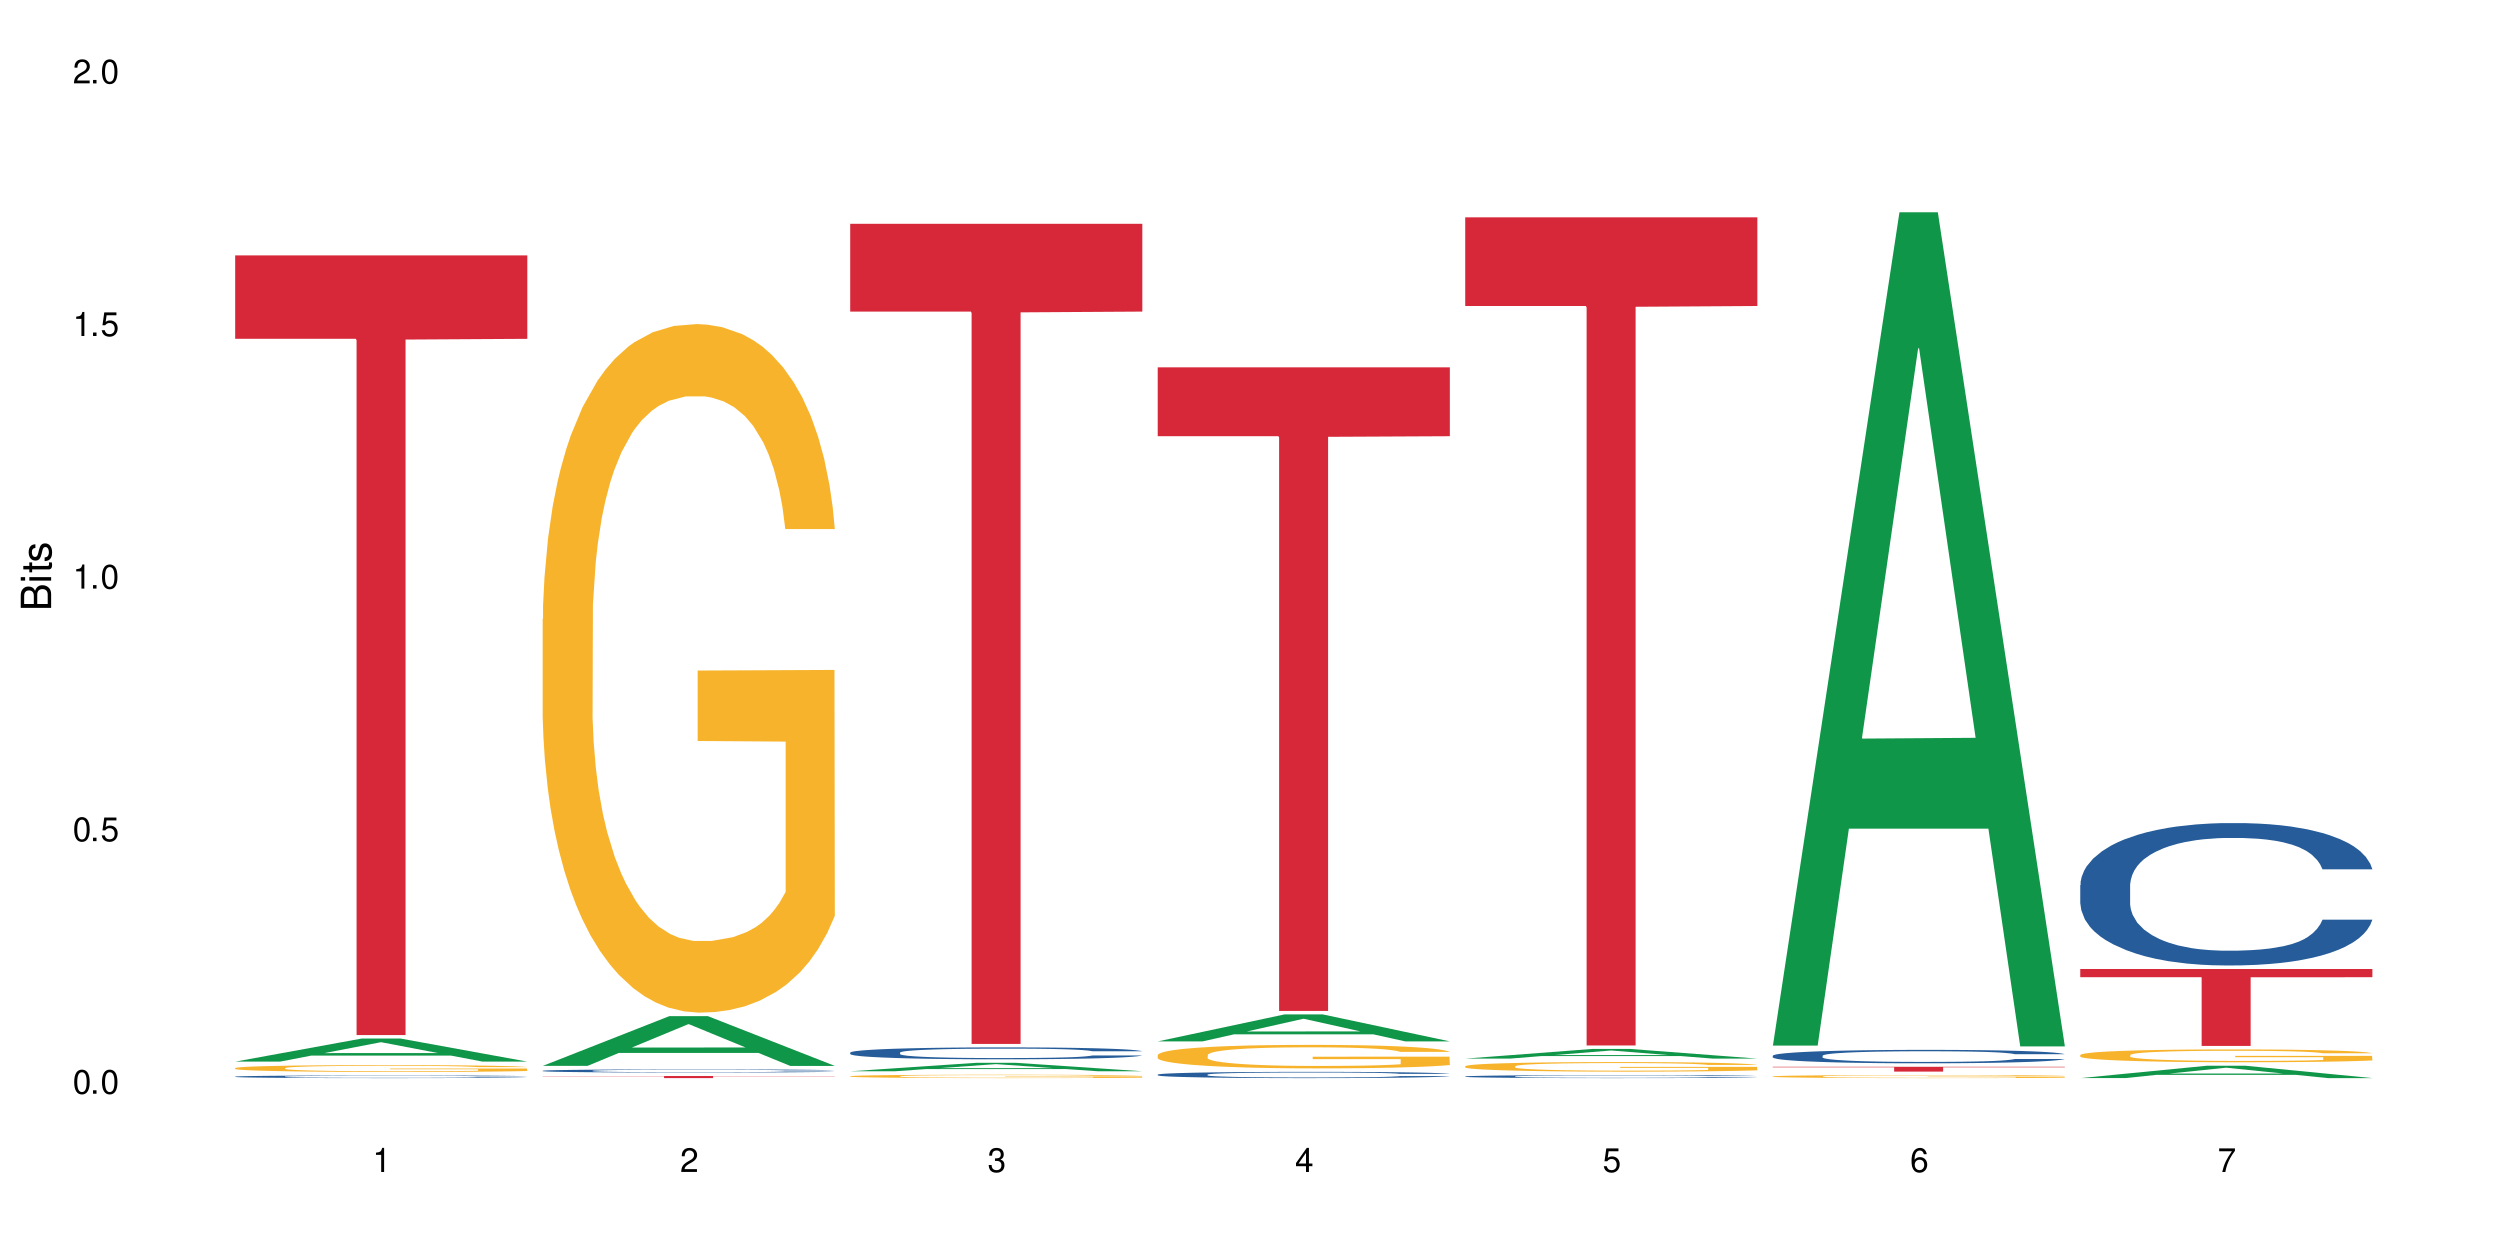 <?xml version="1.0" encoding="UTF-8"?>
<svg xmlns="http://www.w3.org/2000/svg" xmlns:xlink="http://www.w3.org/1999/xlink" width="720" height="360" viewBox="0 0 720 360">
<defs>
<g>
<g id="glyph-0-0">
</g>
<g id="glyph-0-1">
<path d="M 2.641 -6.938 C 2 -6.938 1.422 -6.656 1.078 -6.172 C 0.641 -5.562 0.406 -4.641 0.406 -3.359 C 0.406 -1.016 1.188 0.219 2.641 0.219 C 4.078 0.219 4.859 -1.016 4.859 -3.297 C 4.859 -4.641 4.656 -5.547 4.203 -6.172 C 3.844 -6.656 3.281 -6.938 2.641 -6.938 Z M 2.641 -6.188 C 3.547 -6.188 4 -5.25 4 -3.375 C 4 -1.406 3.562 -0.484 2.625 -0.484 C 1.734 -0.484 1.281 -1.438 1.281 -3.344 C 1.281 -5.25 1.734 -6.188 2.641 -6.188 Z M 2.641 -6.188 "/>
</g>
<g id="glyph-0-2">
<path d="M 1.828 -1 L 0.828 -1 L 0.828 0 L 1.828 0 Z M 1.828 -1 "/>
</g>
<g id="glyph-0-3">
<path d="M 4.562 -6.797 L 1.062 -6.797 L 0.547 -3.094 L 1.328 -3.094 C 1.719 -3.562 2.047 -3.734 2.578 -3.734 C 3.484 -3.734 4.062 -3.109 4.062 -2.094 C 4.062 -1.125 3.484 -0.531 2.578 -0.531 C 1.828 -0.531 1.375 -0.906 1.188 -1.672 L 0.328 -1.672 C 0.453 -1.109 0.547 -0.844 0.75 -0.594 C 1.125 -0.078 1.828 0.219 2.594 0.219 C 3.969 0.219 4.922 -0.781 4.922 -2.219 C 4.922 -3.562 4.031 -4.484 2.719 -4.484 C 2.25 -4.484 1.859 -4.359 1.469 -4.062 L 1.734 -5.969 L 4.562 -5.969 Z M 4.562 -6.797 "/>
</g>
<g id="glyph-0-4">
<path d="M 2.484 -4.938 L 2.484 0 L 3.328 0 L 3.328 -6.938 L 2.766 -6.938 C 2.469 -5.875 2.281 -5.734 0.984 -5.562 L 0.984 -4.938 Z M 2.484 -4.938 "/>
</g>
<g id="glyph-0-5">
<path d="M 4.859 -0.828 L 1.281 -0.828 C 1.359 -1.406 1.672 -1.781 2.5 -2.281 L 3.469 -2.828 C 4.406 -3.344 4.906 -4.062 4.906 -4.906 C 4.906 -5.484 4.672 -6.031 4.266 -6.406 C 3.859 -6.766 3.375 -6.938 2.719 -6.938 C 1.859 -6.938 1.219 -6.625 0.844 -6.031 C 0.609 -5.672 0.5 -5.234 0.484 -4.531 L 1.328 -4.531 C 1.359 -5.016 1.406 -5.281 1.531 -5.516 C 1.75 -5.938 2.188 -6.203 2.703 -6.203 C 3.469 -6.203 4.031 -5.641 4.031 -4.891 C 4.031 -4.344 3.719 -3.859 3.125 -3.516 L 2.234 -3 C 0.812 -2.172 0.406 -1.531 0.328 -0.016 L 4.859 -0.016 Z M 4.859 -0.828 "/>
</g>
<g id="glyph-0-6">
<path d="M 2.125 -3.188 L 2.578 -3.188 C 3.5 -3.188 3.984 -2.766 3.984 -1.922 C 3.984 -1.062 3.469 -0.531 2.594 -0.531 C 1.656 -0.531 1.203 -1 1.156 -2.016 L 0.312 -2.016 C 0.344 -1.453 0.438 -1.094 0.609 -0.781 C 0.953 -0.109 1.625 0.219 2.547 0.219 C 3.953 0.219 4.859 -0.625 4.859 -1.938 C 4.859 -2.828 4.516 -3.297 3.703 -3.594 C 4.344 -3.844 4.656 -4.328 4.656 -5.031 C 4.656 -6.219 3.875 -6.938 2.578 -6.938 C 1.203 -6.938 0.484 -6.172 0.453 -4.703 L 1.297 -4.703 C 1.312 -5.125 1.344 -5.359 1.453 -5.578 C 1.641 -5.969 2.062 -6.203 2.594 -6.203 C 3.344 -6.203 3.797 -5.75 3.797 -5 C 3.797 -4.516 3.609 -4.219 3.25 -4.047 C 3.016 -3.953 2.703 -3.922 2.125 -3.906 Z M 2.125 -3.188 "/>
</g>
<g id="glyph-0-7">
<path d="M 3.141 -1.672 L 3.141 0 L 3.984 0 L 3.984 -1.672 L 4.984 -1.672 L 4.984 -2.438 L 3.984 -2.438 L 3.984 -6.938 L 3.359 -6.938 L 0.266 -2.578 L 0.266 -1.672 Z M 3.141 -2.438 L 1 -2.438 L 3.141 -5.5 Z M 3.141 -2.438 "/>
</g>
<g id="glyph-0-8">
<path d="M 4.781 -5.125 C 4.609 -6.266 3.891 -6.938 2.844 -6.938 C 2.094 -6.938 1.422 -6.578 1.031 -5.953 C 0.594 -5.266 0.406 -4.422 0.406 -3.172 C 0.406 -2 0.578 -1.25 0.984 -0.641 C 1.359 -0.078 1.953 0.219 2.703 0.219 C 3.984 0.219 4.922 -0.75 4.922 -2.094 C 4.922 -3.375 4.062 -4.281 2.844 -4.281 C 2.172 -4.281 1.641 -4.031 1.281 -3.516 C 1.281 -5.234 1.828 -6.188 2.797 -6.188 C 3.391 -6.188 3.797 -5.797 3.938 -5.125 Z M 2.734 -3.531 C 3.547 -3.531 4.062 -2.953 4.062 -2.031 C 4.062 -1.156 3.484 -0.531 2.703 -0.531 C 1.922 -0.531 1.328 -1.188 1.328 -2.078 C 1.328 -2.938 1.906 -3.531 2.734 -3.531 Z M 2.734 -3.531 "/>
</g>
<g id="glyph-0-9">
<path d="M 4.984 -6.797 L 0.438 -6.797 L 0.438 -5.969 L 4.109 -5.969 C 2.5 -3.656 1.828 -2.234 1.328 0 L 2.219 0 C 2.594 -2.172 3.453 -4.047 4.984 -6.094 Z M 4.984 -6.797 "/>
</g>
<g id="glyph-1-0">
</g>
<g id="glyph-1-1">
<path d="M 0 -0.953 L 0 -4.891 C 0 -5.719 -0.234 -6.344 -0.734 -6.797 C -1.188 -7.234 -1.812 -7.469 -2.5 -7.469 C -3.547 -7.469 -4.188 -7 -4.625 -5.875 C -4.984 -6.688 -5.625 -7.094 -6.531 -7.094 C -7.172 -7.094 -7.734 -6.859 -8.141 -6.391 C -8.562 -5.922 -8.75 -5.344 -8.75 -4.5 L -8.75 -0.953 Z M -4.984 -2.062 L -7.766 -2.062 L -7.766 -4.219 C -7.766 -4.844 -7.688 -5.203 -7.453 -5.5 C -7.219 -5.812 -6.859 -5.969 -6.375 -5.969 C -5.891 -5.969 -5.531 -5.812 -5.297 -5.5 C -5.062 -5.203 -4.984 -4.844 -4.984 -4.219 Z M -0.984 -2.062 L -4 -2.062 L -4 -4.781 C -4 -5.766 -3.438 -6.359 -2.484 -6.359 C -1.547 -6.359 -0.984 -5.766 -0.984 -4.781 Z M -0.984 -2.062 "/>
</g>
<g id="glyph-1-2">
<path d="M -6.281 -1.797 L -6.281 -0.797 L 0 -0.797 L 0 -1.797 Z M -8.75 -1.797 L -8.75 -0.797 L -7.484 -0.797 L -7.484 -1.797 Z M -8.75 -1.797 "/>
</g>
<g id="glyph-1-3">
<path d="M -6.281 -3.047 L -6.281 -2.016 L -8.016 -2.016 L -8.016 -1.016 L -6.281 -1.016 L -6.281 -0.172 L -5.469 -0.172 L -5.469 -1.016 L -0.719 -1.016 C -0.078 -1.016 0.281 -1.453 0.281 -2.234 C 0.281 -2.5 0.25 -2.719 0.188 -3.047 L -0.641 -3.047 C -0.609 -2.906 -0.594 -2.766 -0.594 -2.562 C -0.594 -2.141 -0.719 -2.016 -1.156 -2.016 L -5.469 -2.016 L -5.469 -3.047 Z M -6.281 -3.047 "/>
</g>
<g id="glyph-1-4">
<path d="M -4.531 -5.25 C -5.766 -5.25 -6.469 -4.422 -6.469 -2.969 C -6.469 -1.516 -5.719 -0.562 -4.547 -0.562 C -3.562 -0.562 -3.094 -1.062 -2.734 -2.562 L -2.516 -3.484 C -2.344 -4.188 -2.094 -4.469 -1.641 -4.469 C -1.047 -4.469 -0.641 -3.875 -0.641 -3 C -0.641 -2.453 -0.797 -2 -1.062 -1.75 C -1.25 -1.594 -1.422 -1.531 -1.875 -1.469 L -1.875 -0.406 C -0.422 -0.453 0.281 -1.266 0.281 -2.922 C 0.281 -4.5 -0.5 -5.516 -1.719 -5.516 C -2.656 -5.516 -3.172 -4.984 -3.469 -3.734 L -3.703 -2.766 C -3.891 -1.953 -4.156 -1.609 -4.594 -1.609 C -5.188 -1.609 -5.547 -2.125 -5.547 -2.938 C -5.547 -3.75 -5.203 -4.172 -4.531 -4.203 Z M -4.531 -5.25 "/>
</g>
</g>
</defs>
<rect x="-72" y="-36" width="864" height="432" fill="rgb(100%, 100%, 100%)" fill-opacity="1"/>
<path fill-rule="nonzero" fill="rgb(6.275%, 58.824%, 28.235%)" fill-opacity="1" d="M 67.73 305.742 L 67.82 305.734 L 104.227 299.09 L 115.281 299.09 L 151.867 305.746 L 139.012 305.746 L 129.844 304.008 L 89.664 304.008 L 80.676 305.742 L 67.73 305.742 L 93.527 303.293 L 126.156 303.285 L 109.887 300.18 L 109.707 300.172 L 109.527 300.191 L 93.438 303.285 L 93.527 303.293 Z M 67.73 305.742 "/>
<path fill-rule="nonzero" fill="rgb(14.51%, 36.078%, 60%)" fill-opacity="1" d="M 67.73 310.059 L 67.832 310.059 L 67.832 310.043 L 68.141 310.016 L 68.859 309.984 L 69.578 309.961 L 71.426 309.918 L 73.988 309.879 L 76.656 309.848 L 78.605 309.828 L 80.352 309.816 L 84.352 309.789 L 86.918 309.773 L 89.688 309.762 L 93.074 309.75 L 95.535 309.746 L 101.078 309.734 L 105.18 309.727 L 115.238 309.727 L 119.34 309.73 L 122.316 309.73 L 125.598 309.738 L 128.371 309.746 L 133.191 309.758 L 137.5 309.781 L 139.449 309.789 L 142.527 309.812 L 144.891 309.832 L 146.531 309.852 L 148.379 309.879 L 150.02 309.91 L 151.25 309.945 L 151.867 309.977 L 137.5 309.977 L 136.785 309.949 L 135.961 309.926 L 134.422 309.898 L 132.883 309.875 L 130.73 309.855 L 128.781 309.844 L 126.113 309.828 L 123.754 309.82 L 121.289 309.816 L 118.93 309.809 L 114.414 309.805 L 109.184 309.805 L 107.234 309.809 L 103.23 309.812 L 101.078 309.816 L 98 309.828 L 95.844 309.836 L 93.281 309.852 L 91.535 309.863 L 89.379 309.883 L 87.84 309.898 L 86.098 309.922 L 85.07 309.938 L 84.148 309.957 L 83.328 309.98 L 82.711 310.004 L 82.301 310.031 L 82.094 310.059 L 82.094 310.164 L 82.301 310.191 L 82.812 310.223 L 84.148 310.262 L 86.098 310.301 L 88.355 310.332 L 90.508 310.352 L 91.742 310.359 L 93.383 310.371 L 95.945 310.387 L 99.641 310.402 L 101.797 310.406 L 105.078 310.41 L 108.465 310.414 L 112.98 310.414 L 116.98 310.41 L 119.648 310.41 L 122.418 310.402 L 126.215 310.391 L 128.574 310.379 L 130.629 310.367 L 132.168 310.352 L 133.191 310.34 L 134.73 310.32 L 135.961 310.297 L 136.887 310.27 L 137.5 310.246 L 151.867 310.246 L 151.25 310.277 L 150.328 310.305 L 149.402 310.324 L 147.969 310.348 L 146.324 310.371 L 143.965 310.395 L 142.016 310.41 L 139.449 310.43 L 137.09 310.441 L 134.527 310.453 L 130.73 310.469 L 128.266 310.473 L 125.598 310.48 L 122.418 310.488 L 118.418 310.492 L 114.109 310.496 L 110.105 310.496 L 105.797 310.492 L 102.617 310.492 L 98.41 310.484 L 93.176 310.473 L 89.379 310.457 L 86.406 310.445 L 83.84 310.43 L 80.969 310.41 L 77.273 310.383 L 75.016 310.355 L 73.477 310.336 L 71.734 310.309 L 70.5 310.285 L 69.066 310.246 L 68.039 310.195 L 67.73 310.156 Z M 67.73 310.059 "/>
<path fill-rule="nonzero" fill="rgb(96.863%, 70.196%, 16.863%)" fill-opacity="1" d="M 67.73 307.594 L 67.832 307.594 L 67.832 307.559 L 68.242 307.477 L 69.27 307.363 L 70.605 307.273 L 72.039 307.199 L 72.965 307.16 L 74.504 307.109 L 75.836 307.066 L 79.223 306.988 L 83.531 306.91 L 85.891 306.879 L 88.559 306.848 L 92.355 306.812 L 94.102 306.801 L 99.438 306.773 L 105.488 306.754 L 112.16 306.75 L 115.238 306.75 L 119.441 306.758 L 125.188 306.777 L 128.473 306.797 L 131.039 306.812 L 133.707 306.836 L 136.988 306.875 L 140.066 306.918 L 142.527 306.961 L 144.992 307.016 L 147.043 307.07 L 148.789 307.133 L 150.328 307.211 L 151.25 307.273 L 151.867 307.336 L 137.605 307.336 L 136.785 307.273 L 135.859 307.227 L 134.32 307.164 L 132.781 307.121 L 131.242 307.086 L 128.371 307.039 L 125.906 307.012 L 122.828 306.988 L 119.855 306.969 L 116.469 306.961 L 114.414 306.957 L 108.977 306.957 L 104.055 306.969 L 101.18 306.984 L 99.129 306.996 L 96.254 307.023 L 94.512 307.047 L 93.484 307.062 L 90.406 307.117 L 88.355 307.168 L 87.227 307.203 L 85.789 307.254 L 84.762 307.305 L 83.633 307.375 L 83.02 307.43 L 82.199 307.555 L 82.094 307.879 L 82.402 307.945 L 83.02 308.02 L 83.84 308.086 L 85.07 308.152 L 86.301 308.207 L 88.457 308.277 L 90.305 308.324 L 91.742 308.355 L 94.512 308.402 L 95.641 308.418 L 98.309 308.453 L 101.078 308.477 L 104.465 308.5 L 107.027 308.508 L 111.133 308.52 L 116.363 308.52 L 122.52 308.508 L 126.422 308.492 L 129.09 308.48 L 130.832 308.465 L 132.988 308.445 L 134.527 308.43 L 135.961 308.41 L 137.707 308.379 L 137.707 307.945 L 112.363 307.945 L 112.363 307.742 L 151.762 307.742 L 151.867 308.445 L 149.711 308.496 L 147.043 308.543 L 144.48 308.578 L 141.812 308.609 L 138.016 308.645 L 134.938 308.664 L 130.215 308.691 L 125.906 308.707 L 121.395 308.719 L 117.391 308.723 L 108.465 308.723 L 103.949 308.711 L 100.359 308.695 L 97.074 308.676 L 93.793 308.652 L 89.688 308.617 L 87.02 308.586 L 84.25 308.547 L 81.48 308.504 L 79.016 308.453 L 77.375 308.414 L 75.734 308.371 L 73.988 308.32 L 72.348 308.258 L 71.117 308.199 L 69.988 308.137 L 69.168 308.078 L 68.348 307.996 L 67.938 307.934 L 67.73 307.875 Z M 67.73 307.594 "/>
<path fill-rule="nonzero" fill="rgb(83.922%, 15.686%, 22.353%)" fill-opacity="1" d="M 67.73 73.547 L 151.867 73.547 L 151.867 97.582 L 116.801 97.793 L 116.801 298.09 L 102.695 298.09 L 102.695 98.004 L 102.488 97.582 L 67.73 97.582 Z M 67.73 73.547 "/>
<path fill-rule="nonzero" fill="rgb(6.275%, 58.824%, 28.235%)" fill-opacity="1" d="M 156.293 306.969 L 156.383 306.953 L 192.789 292.641 L 203.844 292.641 L 240.43 306.98 L 227.574 306.98 L 218.406 303.238 L 178.227 303.238 L 169.238 306.969 L 156.293 306.969 L 182.094 301.688 L 214.723 301.676 L 198.453 294.984 L 198.273 294.969 L 198.094 295.012 L 182.004 301.676 L 182.094 301.688 Z M 156.293 306.969 "/>
<path fill-rule="nonzero" fill="rgb(14.51%, 36.078%, 60%)" fill-opacity="1" d="M 156.293 308.379 L 156.398 308.379 L 156.398 308.359 L 156.703 308.328 L 157.422 308.285 L 158.141 308.258 L 159.988 308.211 L 162.555 308.164 L 165.223 308.125 L 167.172 308.105 L 168.914 308.086 L 172.918 308.055 L 175.48 308.039 L 178.25 308.027 L 181.637 308.012 L 184.102 308.004 L 189.641 307.992 L 193.746 307.984 L 196.926 307.98 L 203.801 307.98 L 207.902 307.984 L 210.879 307.988 L 214.164 307.996 L 216.934 308.004 L 221.754 308.023 L 226.066 308.047 L 228.016 308.059 L 231.094 308.086 L 233.453 308.109 L 235.094 308.133 L 236.941 308.164 L 238.582 308.199 L 239.812 308.242 L 240.43 308.277 L 226.066 308.277 L 225.348 308.246 L 224.527 308.219 L 222.988 308.184 L 221.449 308.16 L 219.293 308.137 L 217.344 308.121 L 214.676 308.105 L 212.316 308.094 L 209.855 308.086 L 207.492 308.082 L 202.98 308.078 L 195.797 308.078 L 191.797 308.086 L 189.641 308.09 L 186.562 308.102 L 184.406 308.113 L 181.844 308.129 L 180.098 308.145 L 177.945 308.168 L 176.406 308.188 L 174.66 308.215 L 173.633 308.234 L 172.711 308.258 L 171.891 308.285 L 171.273 308.312 L 170.863 308.344 L 170.66 308.375 L 170.66 308.504 L 170.863 308.535 L 171.379 308.57 L 172.711 308.621 L 174.66 308.664 L 176.918 308.699 L 179.074 308.723 L 181.945 308.75 L 184.512 308.766 L 188.203 308.781 L 190.359 308.789 L 193.641 308.797 L 205.543 308.797 L 208.211 308.793 L 210.98 308.785 L 214.777 308.77 L 217.137 308.758 L 219.191 308.742 L 220.73 308.727 L 221.754 308.711 L 223.293 308.688 L 224.527 308.656 L 225.449 308.629 L 226.066 308.602 L 240.43 308.602 L 239.812 308.633 L 238.891 308.668 L 237.969 308.691 L 236.531 308.719 L 234.891 308.746 L 232.527 308.773 L 230.578 308.793 L 228.016 308.816 L 225.656 308.832 L 223.09 308.844 L 219.293 308.859 L 216.832 308.871 L 214.164 308.879 L 210.98 308.883 L 206.98 308.891 L 202.672 308.895 L 198.668 308.895 L 194.359 308.891 L 191.18 308.887 L 186.973 308.883 L 181.738 308.867 L 177.945 308.852 L 174.969 308.836 L 172.402 308.816 L 169.531 308.797 L 165.836 308.758 L 163.578 308.73 L 162.039 308.707 L 160.297 308.676 L 159.066 308.645 L 157.629 308.598 L 156.602 308.539 L 156.293 308.492 Z M 156.293 308.379 "/>
<path fill-rule="nonzero" fill="rgb(96.863%, 70.196%, 16.863%)" fill-opacity="1" d="M 156.293 178.266 L 156.398 178.086 L 156.398 174.465 L 156.809 166.316 L 157.832 155.086 L 159.168 145.852 L 160.605 138.605 L 161.527 134.801 L 163.066 129.367 L 164.398 125.387 L 167.785 117.234 L 172.094 109.629 L 174.457 106.367 L 177.121 103.289 L 180.918 99.848 L 182.664 98.582 L 188 95.684 L 194.051 93.871 L 200.723 93.328 L 203.801 93.512 L 208.008 94.234 L 213.754 96.227 L 217.035 98.039 L 219.602 99.848 L 222.27 102.203 L 225.551 105.824 L 228.629 110.172 L 231.094 114.52 L 233.555 119.953 L 235.605 125.746 L 237.352 132.086 L 238.891 139.691 L 239.812 146.031 L 240.43 152.371 L 226.168 152.371 L 225.348 146.031 L 224.422 141.141 L 222.883 135.164 L 221.344 130.816 L 219.805 127.379 L 216.934 122.668 L 214.473 119.77 L 211.395 117.234 L 208.418 115.605 L 205.031 114.52 L 202.98 114.156 L 197.543 114.156 L 192.617 115.426 L 189.742 116.871 L 187.691 118.32 L 184.816 121.039 L 183.074 123.211 L 182.047 124.66 L 178.969 130.273 L 176.918 135.344 L 175.789 138.785 L 174.352 144.219 L 173.328 149.109 L 172.199 156.355 L 171.582 161.785 L 170.762 174.102 L 170.66 206.699 L 170.965 213.582 L 171.582 221.008 L 172.402 227.527 L 173.633 234.41 L 174.867 239.66 L 177.02 246.727 L 178.867 251.434 L 180.305 254.512 L 183.074 259.402 L 184.203 261.031 L 186.871 264.293 L 189.641 266.828 L 193.027 269 L 195.59 270.086 L 199.695 270.992 L 204.93 270.992 L 211.086 269.906 L 214.984 268.457 L 217.652 267.008 L 219.395 265.742 L 221.551 263.75 L 223.09 261.938 L 224.527 259.945 L 226.27 256.867 L 226.27 213.582 L 200.926 213.402 L 200.926 193.117 L 240.328 192.938 L 240.43 263.75 L 238.273 268.637 L 235.605 273.348 L 233.043 276.969 L 230.375 280.047 L 226.578 283.488 L 223.5 285.664 L 218.781 288.199 L 214.473 289.828 L 209.957 290.914 L 205.953 291.457 L 201.234 291.641 L 197.027 291.277 L 192.512 290.191 L 188.922 288.742 L 185.641 286.93 L 182.355 284.574 L 178.25 280.773 L 175.582 277.695 L 172.812 273.891 L 170.043 269.363 L 167.582 264.473 L 165.938 260.672 L 164.297 256.324 L 162.555 250.891 L 160.91 244.734 L 159.68 239.117 L 158.551 232.781 L 157.73 226.805 L 156.91 218.652 L 156.5 212.133 L 156.293 206.52 Z M 156.293 178.266 "/>
<path fill-rule="nonzero" fill="rgb(83.922%, 15.686%, 22.353%)" fill-opacity="1" d="M 156.293 309.895 L 240.43 309.895 L 240.43 309.961 L 205.363 309.961 L 205.363 310.496 L 191.258 310.496 L 191.258 309.961 L 156.293 309.961 Z M 156.293 309.895 "/>
<path fill-rule="nonzero" fill="rgb(6.275%, 58.824%, 28.235%)" fill-opacity="1" d="M 244.859 308.523 L 244.949 308.52 L 281.352 306.078 L 292.41 306.078 L 328.992 308.523 L 316.141 308.523 L 306.969 307.887 L 266.789 307.887 L 257.801 308.523 L 244.859 308.523 L 270.656 307.621 L 303.285 307.617 L 287.016 306.477 L 286.836 306.477 L 286.656 306.48 L 270.566 307.617 L 270.656 307.621 Z M 244.859 308.523 "/>
<path fill-rule="nonzero" fill="rgb(14.51%, 36.078%, 60%)" fill-opacity="1" d="M 244.859 303.141 L 244.961 303.137 L 244.961 303.062 L 245.27 302.945 L 245.988 302.793 L 246.703 302.691 L 248.551 302.504 L 251.117 302.328 L 253.785 302.188 L 255.734 302.109 L 257.477 302.043 L 261.48 301.93 L 264.043 301.871 L 266.816 301.816 L 270.199 301.762 L 272.664 301.73 L 278.203 301.68 L 282.309 301.66 L 285.488 301.648 L 292.363 301.648 L 296.469 301.664 L 299.441 301.68 L 302.727 301.703 L 305.496 301.73 L 310.32 301.801 L 314.629 301.887 L 316.578 301.938 L 319.656 302.035 L 322.016 302.129 L 323.656 302.211 L 325.504 302.328 L 327.145 302.469 L 328.379 302.629 L 328.992 302.762 L 314.629 302.762 L 313.91 302.637 L 313.09 302.539 L 311.551 302.41 L 310.012 302.32 L 307.855 302.23 L 305.906 302.172 L 303.238 302.109 L 300.879 302.074 L 298.418 302.043 L 296.059 302.027 L 291.543 302.008 L 286.309 302.008 L 284.359 302.012 L 280.359 302.039 L 278.203 302.059 L 275.125 302.105 L 272.973 302.145 L 270.406 302.207 L 268.66 302.262 L 266.508 302.344 L 264.969 302.414 L 263.223 302.52 L 262.199 302.598 L 261.273 302.684 L 260.453 302.785 L 259.84 302.898 L 259.426 303.012 L 259.223 303.125 L 259.223 303.609 L 259.426 303.723 L 259.941 303.855 L 261.273 304.047 L 263.223 304.211 L 265.48 304.344 L 267.637 304.438 L 268.867 304.48 L 270.508 304.531 L 273.074 304.594 L 276.77 304.656 L 278.922 304.68 L 282.207 304.707 L 285.59 304.719 L 290.105 304.719 L 294.109 304.707 L 296.773 304.691 L 299.547 304.664 L 303.344 304.613 L 305.703 304.562 L 307.754 304.504 L 309.293 304.445 L 310.32 304.395 L 311.859 304.297 L 313.09 304.191 L 314.012 304.082 L 314.629 303.973 L 328.992 303.973 L 328.379 304.098 L 327.453 304.223 L 326.531 304.312 L 325.094 304.422 L 323.453 304.52 L 321.094 304.629 L 319.145 304.699 L 316.578 304.777 L 314.219 304.84 L 311.652 304.891 L 307.855 304.953 L 305.395 304.984 L 302.727 305.012 L 299.547 305.039 L 295.543 305.059 L 291.234 305.074 L 287.234 305.074 L 282.926 305.07 L 279.742 305.059 L 275.535 305.027 L 270.305 304.973 L 266.508 304.914 L 263.531 304.855 L 260.965 304.793 L 258.094 304.707 L 254.398 304.57 L 252.145 304.461 L 250.605 304.375 L 248.859 304.254 L 247.629 304.145 L 246.191 303.969 L 245.164 303.746 L 244.859 303.574 Z M 244.859 303.141 "/>
<path fill-rule="nonzero" fill="rgb(96.863%, 70.196%, 16.863%)" fill-opacity="1" d="M 244.859 309.941 L 244.961 309.941 L 244.961 309.922 L 245.371 309.883 L 246.398 309.828 L 247.73 309.781 L 249.168 309.746 L 250.09 309.727 L 251.629 309.703 L 252.965 309.684 L 256.348 309.641 L 260.66 309.605 L 263.02 309.59 L 265.688 309.574 L 269.484 309.559 L 271.227 309.551 L 276.562 309.535 L 282.617 309.527 L 292.363 309.527 L 296.57 309.531 L 302.316 309.539 L 305.598 309.547 L 308.164 309.559 L 310.832 309.57 L 314.117 309.586 L 317.195 309.609 L 319.656 309.629 L 322.117 309.656 L 324.172 309.684 L 325.914 309.715 L 327.453 309.754 L 328.379 309.781 L 328.992 309.812 L 314.73 309.812 L 313.91 309.781 L 312.988 309.758 L 311.449 309.73 L 309.91 309.707 L 308.371 309.691 L 305.496 309.668 L 303.035 309.656 L 299.957 309.641 L 296.98 309.633 L 293.594 309.629 L 286.105 309.629 L 281.18 309.633 L 278.309 309.641 L 276.254 309.648 L 273.383 309.66 L 271.637 309.672 L 270.613 309.68 L 267.535 309.707 L 265.48 309.73 L 264.352 309.746 L 262.918 309.773 L 261.891 309.797 L 260.762 309.832 L 260.145 309.859 L 259.324 309.922 L 259.223 310.078 L 259.531 310.113 L 260.145 310.148 L 260.965 310.18 L 262.199 310.215 L 263.43 310.242 L 265.582 310.273 L 267.43 310.297 L 268.867 310.312 L 271.637 310.336 L 272.766 310.344 L 275.434 310.359 L 278.203 310.375 L 281.59 310.383 L 284.156 310.391 L 288.258 310.395 L 293.492 310.395 L 299.648 310.387 L 303.547 310.383 L 306.215 310.375 L 307.961 310.367 L 310.113 310.359 L 311.652 310.352 L 313.09 310.34 L 314.832 310.324 L 314.832 310.113 L 289.492 310.113 L 289.492 310.012 L 328.891 310.012 L 328.992 310.359 L 326.84 310.383 L 324.172 310.406 L 321.605 310.422 L 318.938 310.438 L 315.141 310.453 L 312.062 310.465 L 307.344 310.477 L 303.035 310.484 L 298.52 310.492 L 294.52 310.492 L 289.797 310.496 L 285.59 310.492 L 281.078 310.488 L 277.484 310.48 L 274.203 310.473 L 270.918 310.461 L 266.816 310.441 L 264.148 310.426 L 261.379 310.406 L 258.605 310.387 L 256.145 310.363 L 254.504 310.344 L 252.859 310.32 L 251.117 310.297 L 249.477 310.266 L 248.242 310.238 L 247.113 310.207 L 246.293 310.18 L 245.473 310.137 L 245.062 310.105 L 244.859 310.078 Z M 244.859 309.941 "/>
<path fill-rule="nonzero" fill="rgb(83.922%, 15.686%, 22.353%)" fill-opacity="1" d="M 244.859 64.453 L 328.992 64.453 L 328.992 89.738 L 293.93 89.957 L 293.93 300.648 L 279.82 300.648 L 279.82 90.18 L 279.617 89.738 L 244.859 89.738 Z M 244.859 64.453 "/>
<path fill-rule="nonzero" fill="rgb(6.275%, 58.824%, 28.235%)" fill-opacity="1" d="M 333.422 299.914 L 333.512 299.906 L 369.914 292.156 L 380.973 292.156 L 417.555 299.922 L 404.703 299.922 L 395.535 297.895 L 355.355 297.895 L 346.363 299.914 L 333.422 299.914 L 359.219 297.055 L 391.848 297.051 L 375.578 293.426 L 375.398 293.418 L 375.219 293.438 L 359.129 297.051 L 359.219 297.055 Z M 333.422 299.914 "/>
<path fill-rule="nonzero" fill="rgb(14.51%, 36.078%, 60%)" fill-opacity="1" d="M 333.422 309.477 L 333.523 309.477 L 333.523 309.438 L 333.832 309.375 L 334.551 309.297 L 335.27 309.242 L 337.113 309.145 L 339.68 309.051 L 342.348 308.977 L 344.297 308.934 L 346.043 308.902 L 350.043 308.84 L 352.609 308.809 L 355.379 308.781 L 358.766 308.754 L 361.227 308.738 L 366.766 308.711 L 370.871 308.699 L 374.051 308.695 L 380.926 308.695 L 385.031 308.699 L 388.008 308.711 L 391.289 308.723 L 394.059 308.738 L 398.883 308.773 L 403.191 308.82 L 405.141 308.848 L 408.219 308.898 L 410.578 308.945 L 412.223 308.988 L 414.066 309.051 L 415.711 309.125 L 416.941 309.207 L 417.555 309.277 L 403.191 309.277 L 402.473 309.211 L 401.652 309.16 L 400.113 309.094 L 398.574 309.047 L 396.422 309 L 394.469 308.969 L 391.805 308.938 L 389.441 308.918 L 386.98 308.902 L 384.621 308.891 L 380.105 308.883 L 374.875 308.883 L 372.922 308.887 L 368.922 308.898 L 366.766 308.91 L 363.688 308.934 L 361.535 308.953 L 358.969 308.988 L 357.227 309.016 L 355.07 309.059 L 353.531 309.098 L 351.789 309.148 L 350.762 309.191 L 349.836 309.238 L 349.016 309.293 L 348.402 309.348 L 347.992 309.41 L 347.785 309.469 L 347.785 309.727 L 347.992 309.785 L 348.504 309.852 L 349.836 309.953 L 351.789 310.039 L 354.043 310.109 L 356.199 310.16 L 357.43 310.184 L 359.07 310.207 L 361.637 310.242 L 365.332 310.273 L 367.484 310.289 L 370.77 310.301 L 374.156 310.309 L 378.668 310.309 L 382.672 310.301 L 385.34 310.293 L 388.109 310.277 L 391.906 310.25 L 394.266 310.227 L 396.316 310.195 L 397.855 310.164 L 398.883 310.137 L 400.422 310.086 L 401.652 310.027 L 402.578 309.973 L 403.191 309.914 L 417.555 309.914 L 416.941 309.98 L 416.016 310.047 L 415.094 310.094 L 413.656 310.152 L 412.016 310.203 L 409.656 310.258 L 407.707 310.297 L 405.141 310.34 L 402.781 310.371 L 400.215 310.398 L 396.422 310.43 L 393.957 310.445 L 391.289 310.461 L 388.109 310.477 L 384.109 310.488 L 379.797 310.492 L 375.797 310.496 L 371.488 310.492 L 368.305 310.484 L 364.102 310.469 L 358.867 310.441 L 355.07 310.41 L 352.094 310.379 L 349.531 310.344 L 346.656 310.301 L 342.965 310.227 L 340.707 310.172 L 339.168 310.125 L 337.422 310.062 L 336.191 310.004 L 334.754 309.914 L 333.73 309.797 L 333.422 309.703 Z M 333.422 309.477 "/>
<path fill-rule="nonzero" fill="rgb(96.863%, 70.196%, 16.863%)" fill-opacity="1" d="M 333.422 303.824 L 333.523 303.816 L 333.523 303.695 L 333.934 303.414 L 334.961 303.031 L 336.293 302.719 L 337.73 302.469 L 338.652 302.34 L 340.191 302.152 L 341.527 302.02 L 344.914 301.738 L 349.223 301.48 L 351.582 301.371 L 354.25 301.266 L 358.047 301.148 L 359.789 301.102 L 365.125 301.004 L 371.18 300.941 L 377.848 300.926 L 380.926 300.93 L 385.133 300.953 L 390.879 301.023 L 394.164 301.086 L 396.727 301.148 L 399.395 301.227 L 402.68 301.352 L 405.758 301.5 L 408.219 301.648 L 410.684 301.832 L 412.734 302.031 L 414.477 302.246 L 416.016 302.508 L 416.941 302.723 L 417.555 302.938 L 403.293 302.938 L 402.473 302.723 L 401.551 302.555 L 400.012 302.352 L 398.473 302.203 L 396.934 302.086 L 394.059 301.926 L 391.598 301.828 L 388.52 301.738 L 385.543 301.684 L 382.156 301.648 L 380.105 301.637 L 374.668 301.637 L 369.742 301.68 L 366.871 301.727 L 364.816 301.777 L 361.945 301.871 L 360.199 301.945 L 359.176 301.992 L 356.098 302.184 L 354.043 302.359 L 352.914 302.477 L 351.48 302.66 L 350.453 302.828 L 349.324 303.074 L 348.711 303.262 L 347.887 303.68 L 347.785 304.793 L 348.094 305.027 L 348.711 305.281 L 349.531 305.504 L 350.762 305.738 L 351.992 305.918 L 354.148 306.16 L 355.992 306.32 L 357.43 306.426 L 360.199 306.594 L 361.328 306.648 L 363.996 306.758 L 366.766 306.848 L 370.152 306.922 L 372.719 306.957 L 376.824 306.988 L 382.055 306.988 L 388.211 306.949 L 392.109 306.902 L 394.777 306.852 L 396.523 306.809 L 398.676 306.742 L 400.215 306.68 L 401.652 306.609 L 403.398 306.508 L 403.398 305.027 L 378.055 305.023 L 378.055 304.332 L 417.453 304.324 L 417.555 306.742 L 415.402 306.906 L 412.734 307.07 L 410.168 307.191 L 407.5 307.297 L 403.703 307.414 L 400.625 307.488 L 395.906 307.574 L 391.598 307.633 L 387.082 307.668 L 383.082 307.688 L 378.363 307.691 L 374.156 307.68 L 369.641 307.645 L 366.051 307.594 L 362.766 307.531 L 359.484 307.453 L 355.379 307.32 L 352.711 307.219 L 349.941 307.086 L 347.172 306.934 L 344.707 306.766 L 343.066 306.637 L 341.426 306.488 L 339.68 306.301 L 338.039 306.094 L 336.809 305.898 L 335.68 305.684 L 334.859 305.48 L 334.035 305.203 L 333.625 304.98 L 333.422 304.789 Z M 333.422 303.824 "/>
<path fill-rule="nonzero" fill="rgb(83.922%, 15.686%, 22.353%)" fill-opacity="1" d="M 333.422 105.789 L 417.555 105.789 L 417.555 125.629 L 382.492 125.805 L 382.492 291.152 L 368.383 291.152 L 368.383 125.98 L 368.18 125.629 L 333.422 125.629 Z M 333.422 105.789 "/>
<path fill-rule="nonzero" fill="rgb(6.275%, 58.824%, 28.235%)" fill-opacity="1" d="M 421.984 304.875 L 422.074 304.871 L 458.48 302.102 L 469.535 302.102 L 506.121 304.875 L 493.266 304.875 L 484.098 304.152 L 443.918 304.152 L 434.93 304.875 L 421.984 304.875 L 447.781 303.852 L 480.41 303.852 L 464.141 302.555 L 463.961 302.555 L 463.781 302.562 L 447.691 303.852 L 447.781 303.852 Z M 421.984 304.875 "/>
<path fill-rule="nonzero" fill="rgb(14.51%, 36.078%, 60%)" fill-opacity="1" d="M 421.984 310.008 L 422.086 310.008 L 422.086 309.988 L 422.395 309.961 L 423.113 309.922 L 423.832 309.898 L 425.68 309.852 L 428.242 309.805 L 430.91 309.77 L 432.859 309.75 L 434.605 309.734 L 438.605 309.707 L 441.172 309.691 L 443.941 309.676 L 447.328 309.664 L 449.789 309.656 L 455.332 309.645 L 459.434 309.637 L 469.488 309.637 L 473.594 309.641 L 476.57 309.645 L 479.852 309.648 L 482.625 309.656 L 487.445 309.672 L 491.754 309.695 L 493.703 309.707 L 496.781 309.734 L 499.145 309.758 L 500.785 309.777 L 502.633 309.805 L 504.273 309.84 L 505.504 309.883 L 506.121 309.914 L 491.754 309.914 L 491.035 309.883 L 490.215 309.859 L 488.676 309.828 L 487.137 309.805 L 484.984 309.781 L 483.035 309.766 L 480.367 309.75 L 478.008 309.742 L 475.543 309.734 L 473.184 309.73 L 468.668 309.727 L 461.488 309.727 L 457.484 309.734 L 455.332 309.738 L 452.254 309.75 L 450.098 309.762 L 447.531 309.777 L 445.789 309.789 L 443.633 309.809 L 442.094 309.828 L 440.352 309.855 L 439.324 309.875 L 438.402 309.895 L 437.582 309.922 L 436.965 309.949 L 436.555 309.977 L 436.348 310.004 L 436.348 310.129 L 436.555 310.156 L 437.066 310.188 L 438.402 310.238 L 440.352 310.277 L 442.609 310.312 L 444.762 310.336 L 445.992 310.348 L 447.637 310.359 L 450.199 310.375 L 453.895 310.391 L 456.051 310.395 L 459.332 310.402 L 462.719 310.406 L 467.234 310.406 L 471.234 310.402 L 473.902 310.398 L 476.672 310.391 L 480.469 310.379 L 482.828 310.367 L 484.879 310.352 L 486.418 310.336 L 487.445 310.324 L 488.984 310.301 L 490.215 310.273 L 491.141 310.246 L 491.754 310.219 L 506.121 310.219 L 505.504 310.25 L 504.582 310.281 L 503.656 310.305 L 502.223 310.332 L 500.578 310.355 L 498.219 310.383 L 496.27 310.402 L 493.703 310.422 L 491.344 310.434 L 488.781 310.449 L 484.984 310.465 L 482.52 310.473 L 479.852 310.48 L 476.672 310.484 L 472.672 310.492 L 468.363 310.492 L 464.359 310.496 L 460.051 310.492 L 456.871 310.488 L 452.664 310.484 L 447.43 310.469 L 443.633 310.453 L 440.66 310.438 L 438.094 310.422 L 435.219 310.402 L 431.527 310.367 L 429.27 310.34 L 427.73 310.32 L 425.984 310.289 L 424.754 310.262 L 423.32 310.219 L 422.293 310.16 L 421.984 310.117 Z M 421.984 310.008 "/>
<path fill-rule="nonzero" fill="rgb(96.863%, 70.196%, 16.863%)" fill-opacity="1" d="M 421.984 307.059 L 422.086 307.055 L 422.086 307.004 L 422.496 306.891 L 423.523 306.738 L 424.859 306.609 L 426.293 306.508 L 427.219 306.453 L 428.758 306.379 L 430.09 306.324 L 433.477 306.211 L 437.785 306.105 L 440.145 306.059 L 442.812 306.016 L 446.609 305.969 L 448.355 305.949 L 453.688 305.91 L 459.742 305.887 L 466.41 305.879 L 469.488 305.879 L 473.695 305.891 L 479.441 305.918 L 482.727 305.945 L 485.293 305.969 L 487.957 306 L 491.242 306.051 L 494.32 306.113 L 496.781 306.172 L 499.246 306.246 L 501.297 306.328 L 503.043 306.418 L 504.582 306.523 L 505.504 306.609 L 506.121 306.699 L 491.859 306.699 L 491.035 306.609 L 490.113 306.543 L 488.574 306.461 L 487.035 306.398 L 485.496 306.352 L 482.625 306.285 L 480.16 306.246 L 477.082 306.211 L 474.105 306.188 L 470.723 306.172 L 468.668 306.168 L 463.23 306.168 L 458.305 306.184 L 455.434 306.207 L 453.383 306.227 L 450.508 306.262 L 448.766 306.293 L 447.738 306.312 L 444.66 306.391 L 442.609 306.461 L 441.48 306.512 L 440.043 306.586 L 439.016 306.652 L 437.887 306.754 L 437.273 306.828 L 436.453 307 L 436.348 307.453 L 436.656 307.551 L 437.273 307.652 L 438.094 307.742 L 439.324 307.84 L 440.555 307.91 L 442.711 308.012 L 444.559 308.074 L 445.992 308.117 L 448.766 308.188 L 449.895 308.211 L 452.562 308.254 L 455.332 308.289 L 458.715 308.32 L 461.281 308.336 L 465.387 308.348 L 470.617 308.348 L 476.773 308.332 L 480.676 308.312 L 483.34 308.293 L 485.086 308.273 L 487.242 308.246 L 488.781 308.223 L 490.215 308.195 L 491.961 308.152 L 491.961 307.551 L 466.617 307.547 L 466.617 307.266 L 506.016 307.262 L 506.121 308.246 L 503.965 308.316 L 501.297 308.379 L 498.73 308.43 L 496.066 308.473 L 492.27 308.52 L 489.191 308.551 L 484.469 308.586 L 480.16 308.609 L 475.645 308.625 L 471.645 308.633 L 466.926 308.633 L 462.719 308.629 L 458.203 308.613 L 454.613 308.594 L 451.328 308.57 L 448.047 308.535 L 443.941 308.484 L 441.273 308.441 L 438.504 308.387 L 435.734 308.324 L 433.27 308.258 L 431.629 308.203 L 429.988 308.145 L 428.242 308.066 L 426.602 307.984 L 425.371 307.906 L 424.242 307.816 L 423.422 307.734 L 422.602 307.621 L 422.191 307.531 L 421.984 307.453 Z M 421.984 307.059 "/>
<path fill-rule="nonzero" fill="rgb(83.922%, 15.686%, 22.353%)" fill-opacity="1" d="M 421.984 62.598 L 506.121 62.598 L 506.121 88.129 L 471.055 88.352 L 471.055 301.102 L 456.945 301.102 L 456.945 88.578 L 456.742 88.129 L 421.984 88.129 Z M 421.984 62.598 "/>
<path fill-rule="nonzero" fill="rgb(6.275%, 58.824%, 28.235%)" fill-opacity="1" d="M 510.547 301.137 L 510.637 300.91 L 547.043 61.137 L 558.098 61.137 L 594.684 301.363 L 581.828 301.363 L 572.66 238.656 L 532.48 238.656 L 523.492 301.137 L 510.547 301.137 L 536.348 212.715 L 568.977 212.488 L 552.707 100.383 L 552.527 100.156 L 552.348 100.836 L 536.258 212.488 L 536.348 212.715 Z M 510.547 301.137 "/>
<path fill-rule="nonzero" fill="rgb(14.51%, 36.078%, 60%)" fill-opacity="1" d="M 510.547 304.047 L 510.652 304.043 L 510.652 303.957 L 510.957 303.824 L 511.676 303.652 L 512.395 303.535 L 514.242 303.328 L 516.809 303.125 L 519.473 302.973 L 521.426 302.879 L 523.168 302.809 L 527.168 302.68 L 529.734 302.609 L 532.504 302.551 L 535.891 302.492 L 538.355 302.457 L 543.895 302.398 L 548 302.375 L 551.18 302.363 L 558.055 302.363 L 562.156 302.379 L 565.133 302.395 L 568.418 302.422 L 571.188 302.457 L 576.008 302.531 L 580.32 302.633 L 582.27 302.688 L 585.348 302.797 L 587.707 302.902 L 589.348 302.996 L 591.195 303.125 L 592.836 303.285 L 594.066 303.465 L 594.684 303.617 L 580.32 303.617 L 579.602 303.477 L 578.781 303.367 L 577.242 303.223 L 575.703 303.121 L 573.547 303.016 L 571.598 302.949 L 568.93 302.883 L 566.57 302.84 L 564.105 302.809 L 561.746 302.789 L 557.234 302.766 L 552 302.766 L 550.051 302.773 L 546.051 302.801 L 543.895 302.828 L 540.816 302.875 L 538.66 302.922 L 536.098 302.992 L 534.352 303.051 L 532.199 303.145 L 530.66 303.227 L 528.914 303.344 L 527.887 303.43 L 526.965 303.531 L 526.145 303.648 L 525.527 303.77 L 525.117 303.902 L 524.914 304.027 L 524.914 304.578 L 525.117 304.703 L 525.629 304.852 L 526.965 305.066 L 528.914 305.254 L 531.172 305.402 L 533.324 305.512 L 534.559 305.559 L 536.199 305.617 L 538.766 305.688 L 542.457 305.758 L 544.613 305.785 L 547.895 305.812 L 551.281 305.828 L 555.797 305.828 L 559.797 305.812 L 562.465 305.797 L 565.234 305.77 L 569.031 305.707 L 571.391 305.652 L 573.445 305.586 L 574.984 305.516 L 576.008 305.461 L 577.547 305.352 L 578.781 305.23 L 579.703 305.105 L 580.32 304.988 L 594.684 304.988 L 594.066 305.129 L 593.145 305.266 L 592.223 305.367 L 590.785 305.492 L 589.145 305.602 L 586.781 305.727 L 584.832 305.809 L 582.27 305.895 L 579.91 305.961 L 577.344 306.023 L 573.547 306.094 L 571.086 306.129 L 568.418 306.16 L 565.234 306.188 L 561.234 306.215 L 556.926 306.227 L 552.922 306.23 L 548.613 306.223 L 545.434 306.211 L 541.227 306.18 L 535.992 306.113 L 532.199 306.047 L 529.223 305.98 L 526.656 305.91 L 523.785 305.812 L 520.09 305.66 L 517.832 305.539 L 516.293 305.438 L 514.551 305.301 L 513.316 305.176 L 511.883 304.98 L 510.855 304.727 L 510.547 304.535 Z M 510.547 304.047 "/>
<path fill-rule="nonzero" fill="rgb(96.863%, 70.196%, 16.863%)" fill-opacity="1" d="M 510.547 309.996 L 510.652 309.996 L 510.652 309.977 L 511.062 309.941 L 512.086 309.895 L 513.422 309.852 L 514.855 309.82 L 515.781 309.805 L 517.32 309.781 L 518.652 309.762 L 522.039 309.727 L 526.348 309.691 L 528.707 309.68 L 531.375 309.664 L 535.172 309.648 L 536.918 309.645 L 542.254 309.633 L 548.305 309.625 L 554.977 309.621 L 558.055 309.621 L 562.262 309.625 L 568.008 309.633 L 571.289 309.641 L 573.855 309.648 L 576.523 309.66 L 579.805 309.676 L 582.883 309.695 L 585.348 309.715 L 587.809 309.738 L 589.859 309.766 L 591.605 309.793 L 593.145 309.824 L 594.066 309.852 L 594.684 309.883 L 580.422 309.883 L 579.602 309.852 L 578.676 309.832 L 577.137 309.805 L 575.598 309.785 L 574.059 309.77 L 571.188 309.75 L 568.723 309.738 L 565.645 309.727 L 562.672 309.719 L 559.285 309.715 L 557.234 309.711 L 551.793 309.711 L 546.871 309.719 L 543.996 309.727 L 541.945 309.73 L 539.07 309.742 L 537.328 309.754 L 536.301 309.758 L 533.223 309.785 L 531.172 309.805 L 530.043 309.82 L 528.605 309.844 L 527.582 309.867 L 526.453 309.898 L 525.836 309.922 L 525.016 309.977 L 524.914 310.121 L 525.219 310.152 L 525.836 310.184 L 526.656 310.211 L 527.887 310.242 L 529.121 310.266 L 531.273 310.297 L 533.121 310.316 L 534.559 310.332 L 537.328 310.352 L 538.457 310.359 L 541.125 310.375 L 543.895 310.387 L 547.281 310.395 L 549.844 310.398 L 553.949 310.402 L 559.184 310.402 L 565.34 310.398 L 569.238 310.395 L 571.906 310.387 L 573.648 310.379 L 575.805 310.371 L 577.344 310.363 L 578.781 310.355 L 580.523 310.34 L 580.523 310.152 L 555.18 310.148 L 555.18 310.062 L 594.582 310.059 L 594.684 310.371 L 592.527 310.395 L 589.859 310.414 L 587.297 310.43 L 584.629 310.445 L 580.832 310.457 L 577.754 310.469 L 573.035 310.48 L 568.723 310.488 L 564.211 310.492 L 560.207 310.492 L 555.488 310.496 L 551.281 310.492 L 546.766 310.488 L 543.176 310.48 L 539.895 310.473 L 536.609 310.465 L 532.504 310.445 L 529.836 310.434 L 527.066 310.418 L 524.297 310.398 L 521.836 310.375 L 520.191 310.359 L 518.551 310.34 L 516.809 310.316 L 515.164 310.289 L 513.934 310.262 L 512.805 310.234 L 511.984 310.211 L 511.164 310.172 L 510.754 310.145 L 510.547 310.121 Z M 510.547 309.996 "/>
<path fill-rule="nonzero" fill="rgb(83.922%, 15.686%, 22.353%)" fill-opacity="1" d="M 510.547 307.234 L 594.684 307.234 L 594.684 307.383 L 559.617 307.383 L 559.617 308.621 L 545.512 308.621 L 545.512 307.383 L 510.547 307.383 Z M 510.547 307.234 "/>
<path fill-rule="nonzero" fill="rgb(6.275%, 58.824%, 28.235%)" fill-opacity="1" d="M 599.113 310.492 L 599.203 310.488 L 635.605 306.93 L 646.664 306.93 L 683.246 310.496 L 670.395 310.496 L 661.223 309.562 L 621.043 309.562 L 612.055 310.492 L 599.113 310.492 L 624.91 309.18 L 657.539 309.176 L 641.27 307.512 L 641.09 307.508 L 640.91 307.52 L 624.82 309.176 L 624.91 309.18 Z M 599.113 310.492 "/>
<path fill-rule="nonzero" fill="rgb(14.51%, 36.078%, 60%)" fill-opacity="1" d="M 599.113 254.902 L 599.215 254.863 L 599.215 253.965 L 599.523 252.539 L 600.238 250.742 L 600.957 249.504 L 602.805 247.293 L 605.371 245.156 L 608.039 243.508 L 609.988 242.535 L 611.73 241.785 L 615.734 240.398 L 618.297 239.684 L 621.07 239.047 L 624.453 238.41 L 626.918 238.035 L 632.457 237.438 L 636.562 237.176 L 639.742 237.062 L 646.617 237.062 L 650.723 237.211 L 653.695 237.398 L 656.98 237.699 L 659.75 238.035 L 664.574 238.859 L 668.883 239.91 L 670.832 240.512 L 673.91 241.672 L 676.27 242.797 L 677.91 243.77 L 679.758 245.156 L 681.398 246.844 L 682.633 248.754 L 683.246 250.367 L 668.883 250.367 L 668.164 248.867 L 667.344 247.707 L 665.805 246.168 L 664.266 245.082 L 662.109 243.996 L 660.16 243.285 L 657.492 242.57 L 655.133 242.121 L 652.672 241.785 L 650.312 241.559 L 645.797 241.336 L 640.562 241.336 L 638.613 241.41 L 634.613 241.711 L 632.457 241.973 L 629.379 242.496 L 627.227 242.984 L 624.66 243.734 L 622.914 244.371 L 620.762 245.344 L 619.223 246.207 L 617.477 247.445 L 616.453 248.379 L 615.527 249.43 L 614.707 250.668 L 614.09 251.98 L 613.68 253.367 L 613.477 254.715 L 613.477 260.523 L 613.68 261.875 L 614.195 263.449 L 615.527 265.734 L 617.477 267.719 L 619.734 269.293 L 621.891 270.418 L 623.121 270.941 L 624.762 271.543 L 627.328 272.293 L 631.02 273.043 L 633.176 273.344 L 636.461 273.641 L 639.844 273.793 L 644.359 273.793 L 648.359 273.641 L 651.027 273.453 L 653.801 273.156 L 657.594 272.516 L 659.957 271.918 L 662.008 271.207 L 663.547 270.492 L 664.574 269.895 L 666.113 268.73 L 667.344 267.457 L 668.266 266.145 L 668.883 264.871 L 683.246 264.871 L 682.633 266.371 L 681.707 267.832 L 680.785 268.918 L 679.348 270.23 L 677.707 271.395 L 675.348 272.703 L 673.398 273.566 L 670.832 274.504 L 668.473 275.215 L 665.906 275.852 L 662.109 276.602 L 659.648 276.977 L 656.98 277.316 L 653.801 277.613 L 649.797 277.879 L 645.488 278.027 L 641.488 278.062 L 637.176 277.988 L 633.996 277.84 L 629.789 277.504 L 624.559 276.828 L 620.762 276.117 L 617.785 275.402 L 615.219 274.652 L 612.348 273.641 L 608.652 271.992 L 606.395 270.719 L 604.855 269.668 L 603.113 268.207 L 601.883 266.895 L 600.445 264.797 L 599.418 262.137 L 599.113 260.074 Z M 599.113 254.902 "/>
<path fill-rule="nonzero" fill="rgb(96.863%, 70.196%, 16.863%)" fill-opacity="1" d="M 599.113 303.816 L 599.215 303.812 L 599.215 303.746 L 599.625 303.594 L 600.652 303.387 L 601.984 303.215 L 603.422 303.078 L 604.344 303.008 L 605.883 302.906 L 607.219 302.832 L 610.602 302.68 L 614.914 302.539 L 617.273 302.48 L 619.941 302.422 L 623.738 302.359 L 625.48 302.336 L 630.816 302.281 L 636.871 302.246 L 643.539 302.238 L 646.617 302.238 L 650.824 302.254 L 656.57 302.289 L 659.852 302.324 L 662.418 302.359 L 665.086 302.402 L 668.367 302.469 L 671.445 302.551 L 673.91 302.629 L 676.371 302.73 L 678.426 302.84 L 680.168 302.957 L 681.707 303.098 L 682.633 303.219 L 683.246 303.336 L 668.984 303.336 L 668.164 303.219 L 667.242 303.125 L 665.703 303.016 L 664.164 302.934 L 662.625 302.871 L 659.75 302.781 L 657.289 302.73 L 654.211 302.68 L 651.234 302.652 L 647.848 302.629 L 645.797 302.625 L 640.359 302.625 L 635.434 302.648 L 632.559 302.676 L 630.508 302.703 L 627.637 302.754 L 625.891 302.793 L 624.863 302.82 L 621.785 302.926 L 619.734 303.02 L 618.605 303.082 L 617.168 303.184 L 616.145 303.273 L 615.016 303.41 L 614.398 303.512 L 613.578 303.738 L 613.477 304.348 L 613.785 304.477 L 614.398 304.613 L 615.219 304.734 L 616.453 304.863 L 617.684 304.961 L 619.836 305.094 L 621.684 305.18 L 623.121 305.238 L 625.891 305.328 L 627.02 305.359 L 629.688 305.418 L 632.457 305.465 L 635.844 305.508 L 638.41 305.527 L 642.512 305.543 L 647.746 305.543 L 653.902 305.523 L 657.801 305.496 L 660.469 305.469 L 662.211 305.445 L 664.367 305.41 L 665.906 305.375 L 667.344 305.34 L 669.086 305.281 L 669.086 304.477 L 643.742 304.473 L 643.742 304.094 L 683.145 304.09 L 683.246 305.41 L 681.094 305.5 L 678.426 305.586 L 675.859 305.656 L 673.191 305.711 L 669.395 305.777 L 666.316 305.816 L 661.598 305.863 L 657.289 305.895 L 652.773 305.914 L 648.773 305.926 L 644.051 305.93 L 639.844 305.922 L 635.332 305.902 L 631.738 305.875 L 628.457 305.84 L 625.172 305.797 L 621.07 305.727 L 618.402 305.668 L 615.629 305.598 L 612.859 305.512 L 610.398 305.422 L 608.758 305.352 L 607.113 305.27 L 605.371 305.168 L 603.73 305.055 L 602.496 304.949 L 601.367 304.832 L 600.547 304.723 L 599.727 304.57 L 599.316 304.449 L 599.113 304.344 Z M 599.113 303.816 "/>
<path fill-rule="nonzero" fill="rgb(83.922%, 15.686%, 22.353%)" fill-opacity="1" d="M 599.113 279.066 L 683.246 279.066 L 683.246 281.438 L 648.184 281.461 L 648.184 301.234 L 634.074 301.234 L 634.074 281.48 L 633.871 281.438 L 599.113 281.438 Z M 599.113 279.066 "/>
<g fill="rgb(0%, 0%, 0%)" fill-opacity="1">
<use xlink:href="#glyph-0-1" x="20.965" y="314.993"/>
<use xlink:href="#glyph-0-2" x="25.965" y="314.993"/>
<use xlink:href="#glyph-0-1" x="28.965" y="314.993"/>
</g>
<g fill="rgb(0%, 0%, 0%)" fill-opacity="1">
<use xlink:href="#glyph-0-1" x="20.965" y="242.251"/>
<use xlink:href="#glyph-0-2" x="25.965" y="242.251"/>
<use xlink:href="#glyph-0-3" x="28.965" y="242.251"/>
</g>
<g fill="rgb(0%, 0%, 0%)" fill-opacity="1">
<use xlink:href="#glyph-0-4" x="20.965" y="169.509"/>
<use xlink:href="#glyph-0-2" x="25.965" y="169.509"/>
<use xlink:href="#glyph-0-1" x="28.965" y="169.509"/>
</g>
<g fill="rgb(0%, 0%, 0%)" fill-opacity="1">
<use xlink:href="#glyph-0-4" x="20.965" y="96.767"/>
<use xlink:href="#glyph-0-2" x="25.965" y="96.767"/>
<use xlink:href="#glyph-0-3" x="28.965" y="96.767"/>
</g>
<g fill="rgb(0%, 0%, 0%)" fill-opacity="1">
<use xlink:href="#glyph-0-5" x="20.965" y="24.024"/>
<use xlink:href="#glyph-0-2" x="25.965" y="24.024"/>
<use xlink:href="#glyph-0-1" x="28.965" y="24.024"/>
</g>
<g fill="rgb(0%, 0%, 0%)" fill-opacity="1">
<use xlink:href="#glyph-0-4" x="107.297" y="337.532"/>
</g>
<g fill="rgb(0%, 0%, 0%)" fill-opacity="1">
<use xlink:href="#glyph-0-5" x="195.863" y="337.532"/>
</g>
<g fill="rgb(0%, 0%, 0%)" fill-opacity="1">
<use xlink:href="#glyph-0-6" x="284.426" y="337.532"/>
</g>
<g fill="rgb(0%, 0%, 0%)" fill-opacity="1">
<use xlink:href="#glyph-0-7" x="372.988" y="337.532"/>
</g>
<g fill="rgb(0%, 0%, 0%)" fill-opacity="1">
<use xlink:href="#glyph-0-3" x="461.551" y="337.532"/>
</g>
<g fill="rgb(0%, 0%, 0%)" fill-opacity="1">
<use xlink:href="#glyph-0-8" x="550.117" y="337.532"/>
</g>
<g fill="rgb(0%, 0%, 0%)" fill-opacity="1">
<use xlink:href="#glyph-0-9" x="638.68" y="337.532"/>
</g>
<g fill="rgb(0%, 0%, 0%)" fill-opacity="1">
<use xlink:href="#glyph-1-1" x="14.725" y="176.012"/>
<use xlink:href="#glyph-1-2" x="14.725" y="168.012"/>
<use xlink:href="#glyph-1-3" x="14.725" y="165.012"/>
<use xlink:href="#glyph-1-4" x="14.725" y="162.012"/>
</g>
</svg>
